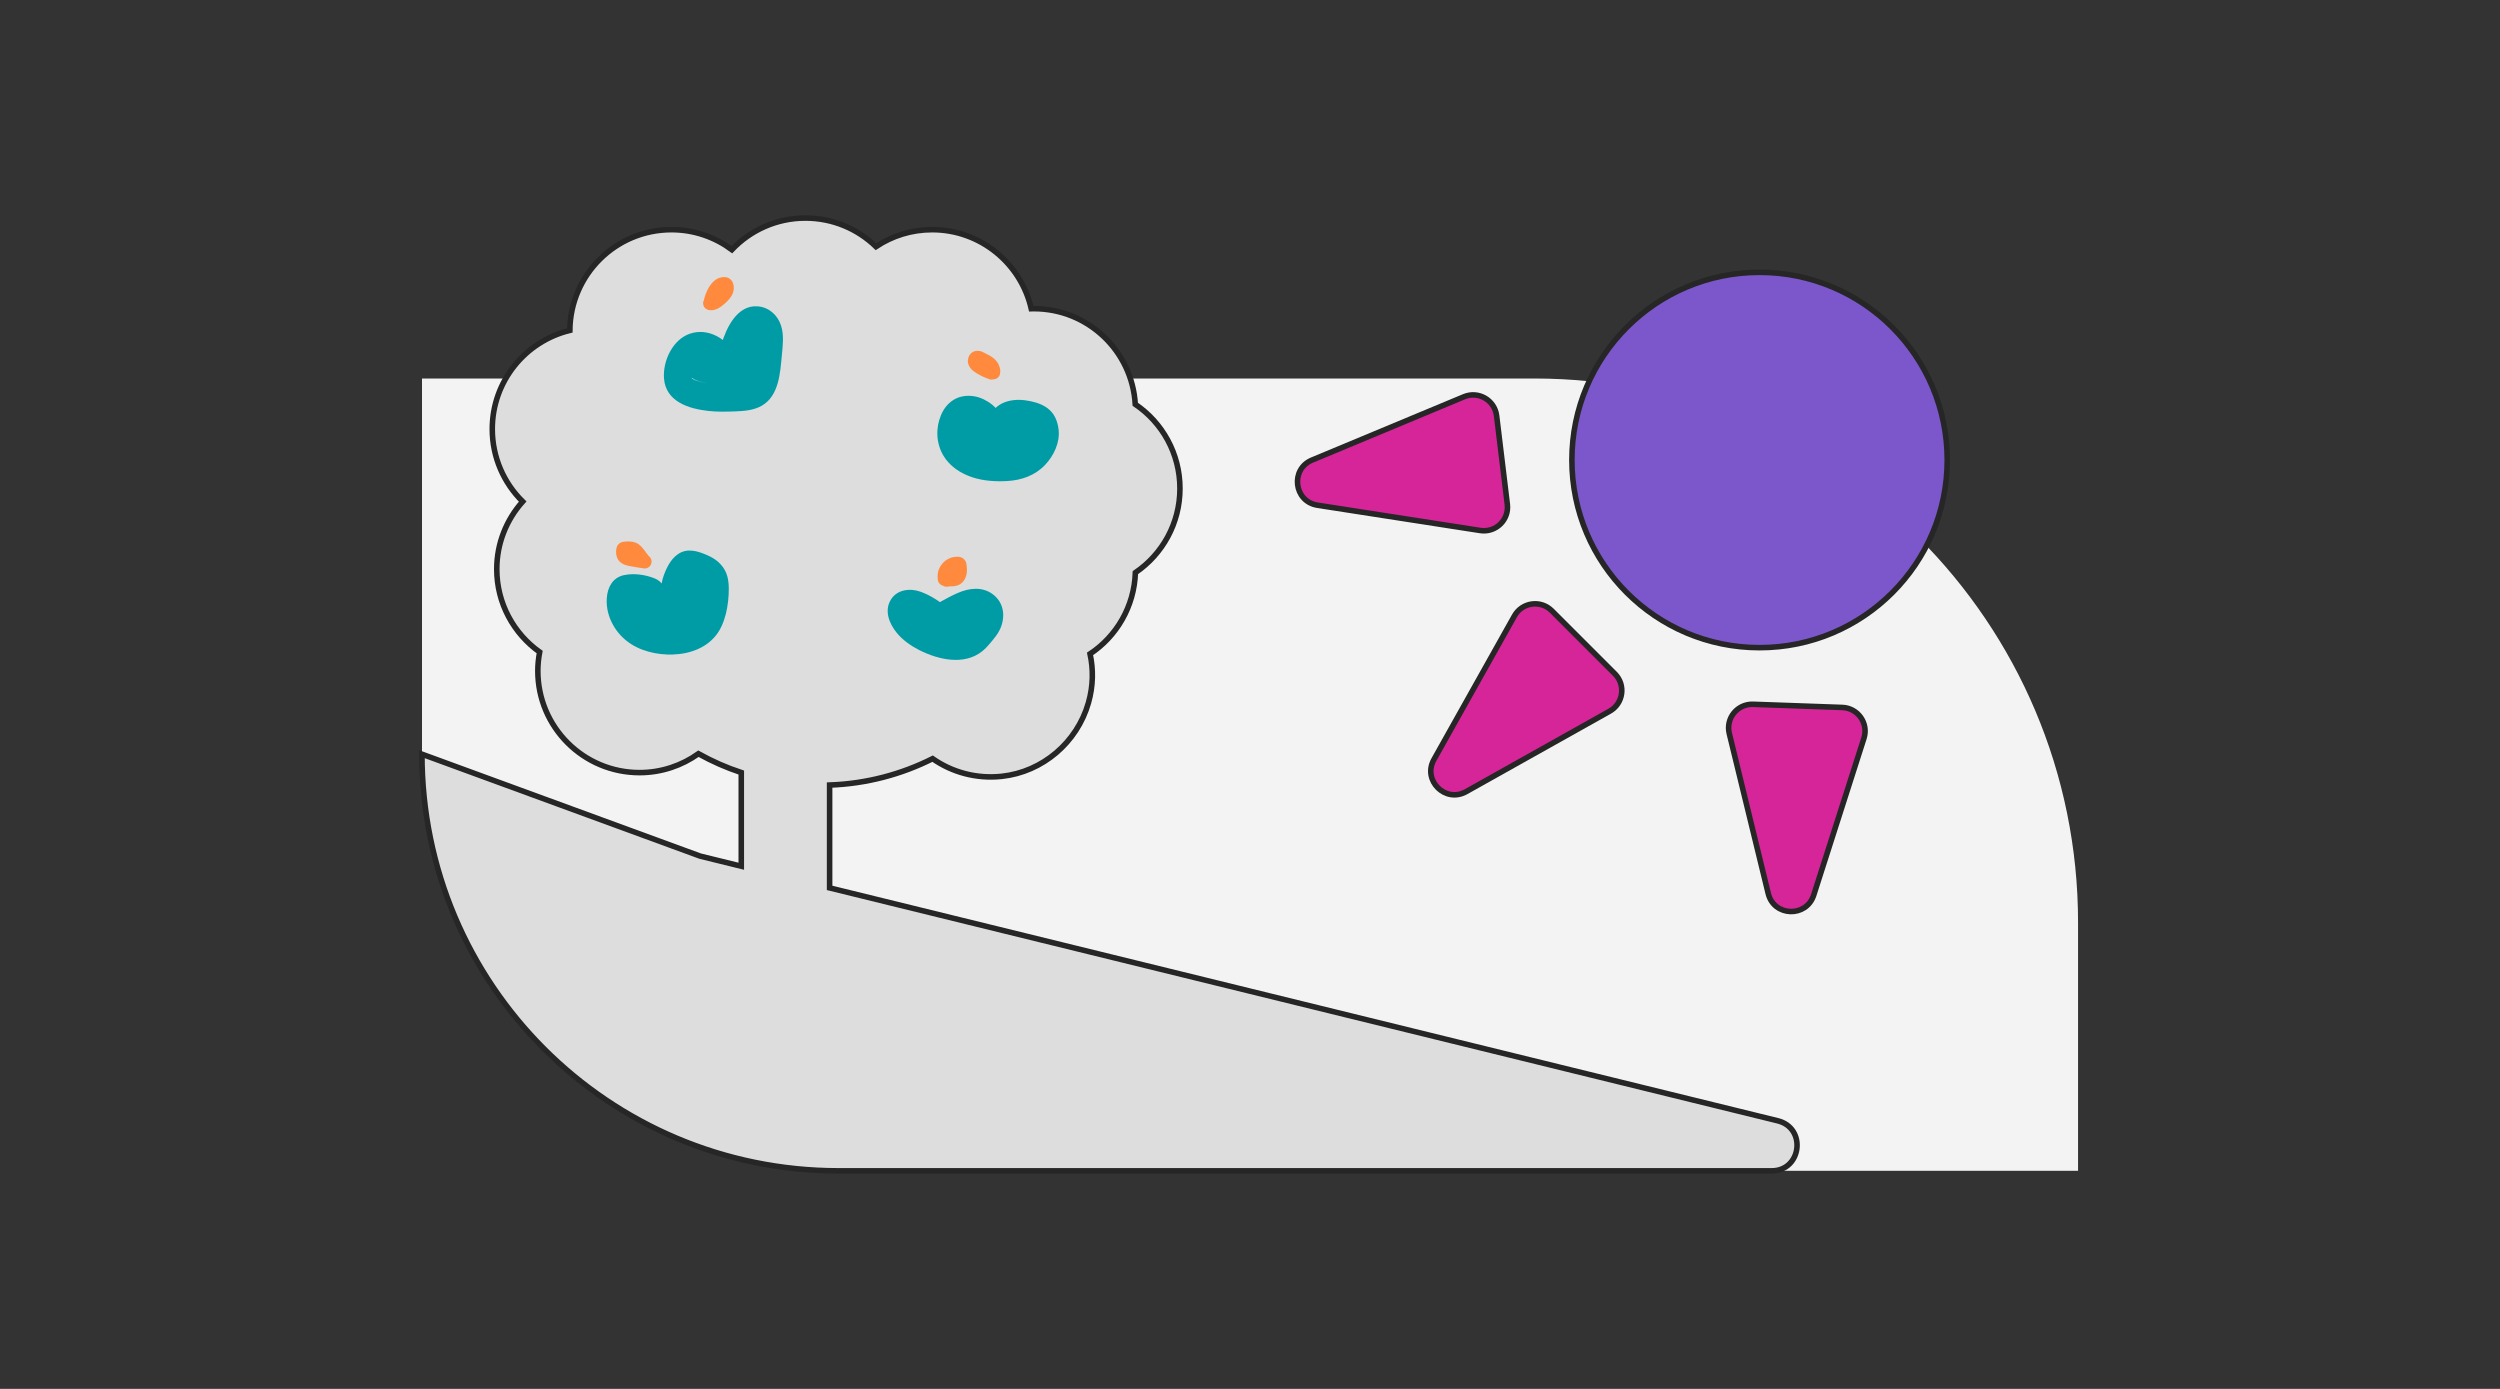 <?xml version="1.0" encoding="utf-8"?>
<!-- Generator: Adobe Illustrator 25.2.2, SVG Export Plug-In . SVG Version: 6.00 Build 0)  -->
<svg version="1.1" id="Layer_1" xmlns="http://www.w3.org/2000/svg" xmlns:xlink="http://www.w3.org/1999/xlink" x="0px" y="0px"
	 viewBox="0 0 450 250" style="enable-background:new 0 0 450 250;" xml:space="preserve">
<rect x="0" y="0" width="450" height="250" fill="#333333" stroke="none"/>
<style type="text/css">
	.st0{fill:#F3F3F3;}
	.st1{fill:#7B57CB;stroke:#262626;stroke-miterlimit:10;}
	.st2{fill:#D62598;stroke:#262626;stroke-miterlimit:10;}
	.st3{fill:#DDDDDD;stroke:#262626;stroke-miterlimit:10;}
	.st4{fill:#009CA6;}
	.st5{fill:#FF8A3D;}
</style>
<g id="Layer_1_1_">
</g>
<g id="Layer_2_1_">
	<g>
		<g>
			<path class="st0" d="M374.04,210.75H150.02c-40.9,0-74.06-33.16-74.06-74.06V68.13h200.18c54.07,0,97.91,43.84,97.91,97.91v44.71
				H374.04z"/>
		</g>
		<circle class="st1" cx="316.72" cy="82.8" r="33.78"/>
		<path class="st2" d="M263.9,142.5l25.85-14.49c2.46-1.38,2.92-4.73,0.93-6.72l-11.36-11.36c-1.99-1.99-5.34-1.53-6.72,0.93
			l-14.49,25.85C256.01,140.46,260.15,144.6,263.9,142.5z"/>
		<path class="st2" d="M237.15,90.94l29.29,4.55c2.79,0.43,5.22-1.91,4.88-4.71l-1.93-15.95c-0.34-2.8-3.26-4.5-5.86-3.42
			l-27.36,11.4C232.2,84.46,232.9,90.28,237.15,90.94z"/>
		<path class="st2" d="M326.47,161.12l9.04-28.23c0.86-2.69-1.08-5.45-3.9-5.55l-16.06-0.57c-2.82-0.1-4.95,2.52-4.28,5.26
			l7.01,28.8C319.3,165.01,325.15,165.21,326.47,161.12z"/>
		<path class="st3" d="M149.33,159.82v-18.51c6.65-0.24,12.93-1.93,18.54-4.75c3.47,2.42,7.8,3.67,12.45,3.18
			c7.36-0.79,13.57-6.12,15.6-13.24c0.88-3.09,0.88-6.05,0.29-8.8c4.77-3.17,7.95-8.52,8.16-14.63c4.84-3.29,8.02-8.84,8.02-15.14
			c0-6.31-3.19-11.87-8.04-15.16c-0.57-9.6-8.51-17.21-18.25-17.21c-0.16,0-0.31,0.02-0.47,0.02c-1.85-8.15-9.13-14.24-17.84-14.24
			c-3.74,0-7.22,1.13-10.11,3.05c-3.29-3.18-7.76-5.14-12.7-5.14c-5.22,0-9.91,2.19-13.24,5.69c-3.04-2.25-6.79-3.6-10.87-3.6
			c-10.05,0-18.2,8.1-18.3,18.13c-8.01,1.95-13.96,9.16-13.96,17.76c0,5.11,2.1,9.73,5.47,13.05c-2.89,3.24-4.66,7.49-4.66,12.17
			c0,6.16,3.06,11.6,7.72,14.92c-0.21,1.1-0.33,2.23-0.33,3.39c0,10.11,8.2,18.31,18.31,18.31c3.95,0,7.6-1.27,10.6-3.4
			c2.44,1.36,5.02,2.5,7.71,3.39v16.86l-7.4-1.82l0,0l-50.08-18.35l0,0c0,41.42,33.58,75,75,75h0.99h128.74h38.22
			c5.4,0,6.33-7.72,1.09-9.01L149.33,159.82z"/>
		<g>
			<g>
				<path class="st4" d="M117.79,104.09c-1.68-0.66-3.68-0.94-5.46-0.57c-2.06,0.43-2.98,2.21-3.11,4.16
					c-0.22,3.34,1.65,6.54,4.43,8.29c2.46,1.55,5.75,2.09,8.61,1.76c3.22-0.37,6.21-1.93,7.61-4.99c0.68-1.47,1.01-2.95,1.19-4.55
					c0.15-1.43,0.23-3.09-0.15-4.48c-0.44-1.61-1.68-2.87-3.17-3.57c-1.53-0.72-3.39-1.46-5.04-0.76c-1.68,0.72-2.63,2.55-3.22,4.19
					c-0.29,0.79-0.42,1.61-0.52,2.44c-0.02,0.18-0.03,0.35-0.05,0.53c0,0.04-0.01,0.09-0.01,0.13c0.03-0.19,0.03-0.2-0.01-0.02
					c0.25,0.17-0.24,0.05,0.03-0.01c0.12-0.23,0.29-0.37,0.51-0.43c0.17-0.05,0.13-0.05-0.12,0.02c0.03-0.01,0.07-0.01,0.1-0.02
					c0.18-0.03,0.14-0.04-0.13-0.03c0-0.07,0.45,0.16,0.07-0.01c-0.34-0.15-0.73-0.24-1.08-0.37c-0.84-0.32-1.7-0.57-2.6-0.42
					c-2.24,0.36-3.17,2.69-2.68,4.73c0.93,3.94,5.8,5.33,9.28,4.32c3.68-1.07,6.18-4.55,6.16-8.36c-0.01-1.35-1.14-2.5-2.5-2.5
					c-1.35,0-2.51,1.14-2.5,2.5c0,0.79,0,0.62-0.22,1.37c-0.17,0.57,0.15-0.15-0.16,0.36c-0.13,0.22-0.25,0.45-0.41,0.66
					c0.18-0.25-0.39,0.39-0.46,0.47c-0.3,0.3,0.08,0.01-0.31,0.24c-0.22,0.13-0.44,0.27-0.68,0.37c0.33-0.14-0.41,0.11-0.5,0.13
					c-0.13,0.03-0.25,0.06-0.38,0.08c0.24-0.03,0.2-0.03-0.11,0c-0.26,0-0.52,0.01-0.78-0.01c0.41,0.03-0.32-0.06-0.36-0.07
					c-0.17-0.04-0.33-0.09-0.5-0.15c0.17,0.08,0.17,0.09,0.02,0.01c-0.1-0.05-0.68-0.49-0.42-0.25c-0.06-0.06-0.56-0.55-0.25-0.25
					c-0.14-0.26-0.16-0.28-0.05-0.04c-0.02-0.07-0.04-0.15-0.06-0.22c0.05,0.14,0.05,0.28,0.01,0.42c-0.15,0.26-0.16,0.29-0.02,0.09
					c-0.3,0.3-0.6,0.6-0.9,0.9c-0.23,0.04-0.45,0.09-0.68,0.13c-0.26-0.04-0.29-0.03-0.08,0.02c0.16,0.09,0.37,0.12,0.54,0.18
					c0.4,0.15,0.79,0.32,1.21,0.43c0.97,0.27,2,0.31,2.97,0.03c1.07-0.3,1.99-1.08,2.49-2.06c0.22-0.43,0.35-0.87,0.43-1.34
					c0.05-0.3,0.09-0.62,0.12-0.93c0,0.01,0.1-0.77,0.04-0.41c0.14-0.88,0.33-1.36,0.72-2.03c0.09-0.16,0.19-0.33,0.3-0.48
					c-0.23,0.3,0.03-0.02,0.08-0.05c1.36-0.74-0.87,0.53-1.02,0.37c0.11,0.12,0.53,0.16,0.7,0.22c0.19,0.06,0.37,0.13,0.55,0.2
					c0.37,0.14-0.3-0.16,0.05,0.02c0.17,0.09,0.34,0.19,0.51,0.27c0.09,0.05,0.35,0.29,0.04,0c0.11,0.1,0.22,0.2,0.31,0.31
					c-0.34-0.42,0,0-0.02,0.04c-0.08,0.17-0.05-0.19-0.05-0.16c0.06,0.27,0.04,0.58,0.04,0.86c0.02,0.74-0.01,1.48-0.07,2.23
					c-0.01,0.07-0.07,0.49,0,0.07c-0.02,0.16-0.05,0.33-0.08,0.49c-0.08,0.4-0.17,0.8-0.3,1.18c0.01-0.04-0.25,0.7-0.12,0.38
					c0.1-0.26-0.09,0.19-0.12,0.24c-0.16,0.32-0.34,0.62-0.54,0.91c0.24-0.34-0.28,0.27-0.38,0.39c-0.14,0.16-0.33,0.25-0.74,0.51
					c-0.36,0.22-0.25,0.14-0.12,0.08c-0.2,0.09-0.42,0.15-0.63,0.21s-0.43,0.1-0.65,0.16c-0.04,0.01-0.48,0.09-0.13,0.04
					c-0.79,0.12-1.62,0.1-2.41,0.04c-1.08-0.08-2.64-0.47-3.68-1.13c-0.54-0.34-0.94-0.71-1.3-1.29c-0.12-0.19-0.22-0.38-0.32-0.58
					c-0.07-0.15-0.08-0.16-0.01-0.01c-0.03-0.08-0.06-0.17-0.09-0.25c-0.06-0.21-0.13-0.42-0.18-0.64
					c-0.03-0.12-0.08-0.59-0.05-0.26c-0.02-0.22-0.02-0.44-0.02-0.67c0-0.13,0.01-0.27,0.02-0.4c-0.04,0.25-0.04,0.28,0.01,0.1
					c0.01-0.04,0.02-0.07,0.03-0.11c-0.09,0.33-0.28,0.56-0.58,0.69c-0.45,0.26-0.55,0.17,0,0.15c1.01-0.03,1.76,0.13,2.78,0.53
					c1.26,0.49,2.74-0.54,3.08-1.75C119.92,105.75,119.05,104.58,117.79,104.09L117.79,104.09z"/>
			</g>
		</g>
		<g>
			<g>
				<path class="st4" d="M180.94,76.52c-0.58-2.36-2.43-4.22-4.73-4.98c-1.23-0.4-2.71-0.41-3.9,0.09
					c-1.37,0.58-2.35,1.71-2.92,3.07c-0.99,2.34-0.9,5.04,0.39,7.26c1.16,1.99,3.14,3.27,5.29,3.97c1.97,0.64,4.17,0.78,6.23,0.66
					c2.57-0.15,4.99-0.99,6.8-2.89c1.57-1.65,2.71-4.01,2.45-6.33c-0.14-1.31-0.59-2.61-1.58-3.54c-0.96-0.9-2.22-1.35-3.49-1.62
					c-2.77-0.59-5.89-0.18-7.29,2.61c-0.28,0.56-0.5,1.16-0.7,1.75c-0.03,0.1-0.07,0.19-0.11,0.29c0.07-0.2,0.15-0.28,0.01-0.05
					c-0.04,0.07-0.12,0.18-0.14,0.26c-0.07,0.26,0.23-0.24,0.04-0.05c-0.19,0.19,0.11-0.08,0.13-0.09c0.07-0.04,0.25-0.02,0.3-0.06
					c-0.03,0.02-0.41-0.04-0.18,0c0.29,0.05-0.35-0.15-0.11-0.04c0.21,0.09-0.16-0.1-0.16-0.1c-0.14-0.09-0.29-0.18-0.43-0.28
					c0.05,0.04,0.22,0.17,0-0.01c-0.16-0.14-0.32-0.28-0.48-0.42c-1.01,1.31-2.02,2.62-3.03,3.93c3.56,2.42,8.73,3.42,12.01-0.07
					c0.89-0.95,1.02-2.6,0-3.54c-0.97-0.89-2.58-1.02-3.54,0c-0.11,0.11-0.22,0.22-0.33,0.33c0.18-0.17,0.12-0.07-0.05,0.03
					s-0.33,0.2-0.51,0.28c-0.34,0.17,0.32-0.09-0.05,0.01c-0.15,0.04-0.3,0.09-0.45,0.13c-0.05,0.01-0.52,0.09-0.25,0.06
					s-0.21,0-0.26,0.01c-0.2,0.01-0.39,0-0.59-0.01c-0.11,0-0.35-0.05-0.11-0.01c-0.18-0.03-0.36-0.07-0.53-0.12
					c-0.35-0.09-0.7-0.2-1.03-0.34c0.23,0.1-0.1-0.06-0.15-0.09c-0.2-0.11-0.41-0.21-0.6-0.33c-0.36-0.21-0.7-0.43-1.04-0.66
					c-2.34-1.59-5.14,2.04-3.03,3.93c1.67,1.5,3.7,2.81,6.05,2.16c2.07-0.57,2.97-2.41,3.6-4.29c0.21-0.61-0.27,0.38,0.07-0.16
					c0.07-0.11,0.13-0.23,0.2-0.35c-0.41,0.64,0.14-0.25-0.07,0.1c-0.13,0.2,0.39-0.14-0.11,0.04c0,0,0.67-0.18,0.3-0.1
					s0.33-0.01,0.34-0.01c0.15,0,0.31,0.01,0.46,0.02c0.3,0.03,0.31,0.03,0.03,0c0.12,0.02,0.23,0.04,0.34,0.06
					c0.35,0.07,0.7,0.16,1.04,0.26c0.01,0,0.74,0.33,0.4,0.14c-0.28-0.15,0.12-0.12,0.04,0.03c-0.04-0.06-0.08-0.12-0.13-0.18
					c0.06,0.09,0.11,0.17,0.16,0.27c0.1,0.38-0.09-0.57,0.01,0.09c0.08,0.49,0.02,0.06,0.01-0.02c0,0.08,0,0.85,0.02,0.55
					c0.02-0.37-0.07,0.31-0.07,0.32c-0.04,0.14-0.08,0.28-0.13,0.42c-0.19,0.64,0.23-0.3-0.12,0.27c-0.08,0.13-0.15,0.28-0.23,0.41
					c0.02-0.04-0.42,0.59-0.21,0.33c0.21-0.26-0.29,0.32-0.26,0.29c-0.11,0.11-0.23,0.22-0.34,0.33c-0.22,0.19-0.24,0.21-0.04,0.06
					c-0.09,0.07-0.19,0.14-0.29,0.2c-0.29,0.2-0.6,0.37-0.92,0.52c0.47-0.21-0.24,0.07-0.29,0.08c-0.18,0.05-0.36,0.09-0.54,0.13
					c-0.24,0.06-0.47,0.08-0.99,0.11c-0.46,0.02-0.93,0.03-1.39,0.02c-0.34-0.01-0.68-0.02-1.02-0.05
					c-0.23-0.02-0.46-0.04-0.68-0.07c0.1,0.01,0.47,0.08-0.01-0.01c-0.37-0.07-0.74-0.14-1.11-0.24c-0.14-0.04-0.29-0.08-0.43-0.12
					c-0.08-0.02-0.79-0.28-0.53-0.18c0.34,0.14-0.31-0.15-0.3-0.15c-0.13-0.07-0.26-0.14-0.38-0.21c-0.18-0.11-0.37-0.23-0.54-0.36
					c0.09,0.07,0.32,0.3,0.01-0.02c-0.13-0.13-0.26-0.25-0.38-0.38c-0.09-0.1-0.33-0.48-0.09-0.1c-0.11-0.17-0.21-0.34-0.31-0.52
					c-0.08-0.16-0.08-0.14,0,0.04c-0.06-0.15-0.11-0.31-0.15-0.46c-0.15-0.54-0.16-1.24,0.01-1.79c0.04-0.15,0.09-0.32,0.16-0.46
					c-0.24,0.54,0.32-0.49,0.14-0.21c-0.18,0.27,0.33-0.41-0.02-0.04c0.23-0.13,0.28-0.16,0.14-0.09c-0.07,0.05-0.16,0.07-0.25,0.05
					c0.03-0.07,0.52,0,0.6,0c0.19,0.01,0.15,0.01-0.12-0.01c0.14,0.03,0.28,0.07,0.42,0.11c0.15,0.04,0.34,0.21,0.01,0
					c0.18,0.12,0.38,0.21,0.56,0.34c-0.45-0.3,0.11,0.13,0.16,0.17c0.37,0.3-0.11-0.26,0.16,0.17c0.08,0.12,0.15,0.25,0.22,0.38
					c0.13,0.26,0.13,0.26,0.01,0c0.05,0.14,0.09,0.28,0.12,0.42c0.31,1.27,1.81,2.15,3.08,1.75
					C180.52,79.17,181.28,77.88,180.94,76.52L180.94,76.52z"/>
			</g>
		</g>
		<g>
			<g>
				<path class="st4" d="M132.44,63.99c-1.5-2.96-4.93-5.07-8.27-3.92c-3.1,1.06-4.89,4.91-4.65,8.06c0.32,4.16,4.44,5.45,7.98,5.84
					c1.61,0.18,3.23,0.14,4.84,0.08c1.64-0.06,3.33-0.19,4.78-1.02c3.09-1.78,3.31-5.89,3.61-9.05c0.17-1.73,0.41-3.65-0.13-5.34
					c-0.6-1.91-2.18-3.34-4.21-3.5c-3.67-0.3-5.67,3.88-6.51,6.79c-0.19,0.64-0.4,1.34-0.45,2.01c-0.05,0.68,0.47-0.99,0.99-0.86
					c0.24,0.06-0.31,0.03-0.38,0.03c-0.44,0.03-0.88,0.02-1.32-0.01c-0.52-0.03-0.33-0.03-0.21-0.01c-0.19-0.03-0.39-0.07-0.58-0.11
					c-0.36-0.08-0.7-0.22-1.06-0.29c-1.43-0.29-2.81,0.32-3.39,1.69c-0.55,1.29-0.08,2.77,1.02,3.6c0.8,0.6,1.82,0.8,2.79,1.01
					c1.91,0.42,3.96,0.63,5.85-0.03c1.86-0.64,3.26-1.94,4.16-3.68c0.99-1.93,1.69-3.88,1.26-6.06c-0.2-1.03-1.38-1.88-2.41-1.84
					c-1.02,0.05-2.22,0.73-2.41,1.84c-0.53,3.15-1.49,5.77-3.08,8.43c-0.81,1.35-0.07,3.3,1.49,3.67c1.29,0.31,2.64,0.16,3.76-0.57
					c1.13-0.74,1.6-2.21,0.9-3.42c-0.66-1.12-2.29-1.64-3.42-0.9c-0.29,0.19-0.16,0.03,0.05,0.07c0.34,0.06-0.54-0.13,0.04,0
					c0.5,1.22,1,2.45,1.49,3.67c1.77-2.95,3.01-6.23,3.59-9.62c-1.61,0-3.21,0-4.82,0c-0.06-0.32-0.01,0.36-0.02,0.42
					c0.05-0.37-0.15,0.42-0.14,0.41c-0.16,0.5-0.18,0.53-0.43,1.04c-0.2,0.41-0.41,0.83-0.67,1.2c0.23-0.32-0.22,0.23-0.25,0.25
					c0.24-0.23-0.27,0.18-0.32,0.21c-0.08,0.04-0.15,0.08-0.23,0.12c0.21-0.09,0.17-0.08-0.12,0.03c-0.21,0.05-0.41,0.11-0.63,0.15
					c-0.18,0.03-0.17,0.03,0.02,0c-0.09,0.01-0.17,0.01-0.26,0.02c-0.28-0.01-0.57,0-0.85-0.01c-0.36-0.02-0.85-0.12-1.38-0.24
					c-0.29-0.07-0.58-0.14-0.87-0.21c-0.1-0.02-0.19-0.05-0.29-0.07c-0.68-0.23-0.41,0.11,0.83,1c0,0.44,0,0.89,0,1.33
					c-0.05,0.09-0.09,0.18-0.14,0.27c-0.3,0.3-0.6,0.6-0.9,0.9c0.05-0.03,0.1-0.06,0.15-0.09c-0.42,0.11-0.84,0.23-1.26,0.34
					c-0.55,0.01-0.02,0.03,0.18,0.09c0.24,0.06,0.47,0.12,0.71,0.17c0.55,0.11,1.12,0.18,1.68,0.23c1.05,0.09,2.35,0.09,3.34-0.25
					c2.44-0.85,2.32-3.33,3.05-5.38c0.22-0.63,0.47-1.13,0.89-1.83c0.36-0.61-0.16,0.15,0.12-0.15c0.13-0.14,0.26-0.29,0.41-0.41
					c-0.41,0.32,0.03-0.01,0.04,0.01c-0.27,0.1-0.27,0.11,0,0.02c-0.08,0.02-0.16,0.03-0.24,0.05c-0.26-0.07-0.31-0.08-0.52-0.23
					c0.05,0.03,0.34,0.34,0.07,0.04c0.23,0.25,0.13,0.23,0.06,0.05c-0.01-0.03,0.15,0.82,0.12,0.49c0.1,1-0.04,2.06-0.13,3.05
					c-0.14,1.59-0.18,3.36-0.86,4.9c0.18-0.41-0.06,0.04-0.12,0.13c-0.02,0.03-0.04,0.07-0.06,0.1c0.16-0.2,0.14-0.19-0.06,0.03
					c0.45-0.23-0.65,0.27-0.14,0.09c-0.23,0.09-0.47,0.13-0.71,0.19c-0.07,0.02-0.48,0.07-0.08,0.02c-0.46,0.05-0.93,0.07-1.4,0.08
					c-0.93,0.03-1.86,0.06-2.8,0.04c-0.95-0.02-1.81-0.07-2.53-0.21c-0.43-0.08-0.85-0.19-1.27-0.31c-0.23-0.07-0.46-0.14-0.69-0.23
					c0.11,0.04,0.35,0.19-0.08-0.04c0.05,0.03-0.65-0.34-0.36-0.2c0.29,0.15-0.43-0.29-0.02,0.01c-0.05-0.04-0.22-0.44-0.05-0.06
					c-0.06-0.26-0.07-0.31-0.05-0.14s0.02,0.12,0.01-0.15c0,0.04,0.07-0.74,0.02-0.41c-0.03,0.2,0.11-0.44,0.13-0.53
					c0.11-0.43,0.24-0.87,0.42-1.28c-0.16,0.37,0.02-0.01,0.05-0.06c0.07-0.14,0.16-0.28,0.24-0.41c-0.13,0.16-0.14,0.17-0.03,0.04
					c0.08-0.09,0.34-0.48,0.12-0.15c0.07-0.04,0.14-0.08,0.2-0.12c-0.24,0.08-0.22,0.08,0.06-0.02c0.07-0.04,0.49-0.09,0.04-0.04
					c0.23-0.03,0.49-0.03,0.72,0.01c-0.46-0.07,0.05,0.05,0.16,0.09c0.17,0.06,0.15,0.05-0.04-0.03c0.14,0.07,0.28,0.15,0.41,0.23
					c0.07,0.04,0.35,0.29,0.07,0.04c0.18,0.16,0.35,0.33,0.51,0.51c0.5,0.54-0.11-0.2,0.12,0.16c0.15,0.24,0.29,0.48,0.41,0.73
					c0.61,1.2,2.31,1.55,3.42,0.9C132.77,66.7,133.05,65.2,132.44,63.99L132.44,63.99z"/>
			</g>
		</g>
		<g>
			<g>
				<path class="st4" d="M170.67,109.54c-1.48-1.26-3.11-2.35-4.94-3.02c-1.87-0.69-4.25-0.43-5.37,1.41
					c-1.24,2.01-0.29,4.34,1.07,6c1.07,1.31,2.58,2.35,4.08,3.11c3.4,1.71,8.03,2.78,11.27,0.2c0.6-0.48,1.09-1.03,1.58-1.62
					c0.62-0.75,1.27-1.51,1.67-2.41c1-2.24,0.69-4.79-1.39-6.29c-1.89-1.36-4.21-1.07-6.23-0.19c-1.94,0.84-3.78,2-5.64,3.02
					c-1.59,0.87-1.66,3.47,0,4.32c1.45,0.74,3.04,1.17,4.67,1.12c1.63-0.06,3.63-0.49,4.87-1.61c1.96-1.77,0.94-5.28-1.91-5.14
					c-1.16,0.06-2.01,0.82-2.87,1.5c-0.57,0.45-1.11,0.92-1.63,1.42c-0.95,0.91-0.98,2.64,0,3.54c1.02,0.93,2.53,0.97,3.54,0
					c0.83-0.79,1.36-1.3,2.23-1.79c-0.42,0.11-0.84,0.23-1.26,0.34c0.08-0.01,0.17-0.01,0.25-0.02c-0.42-0.11-0.84-0.23-1.26-0.34
					c0.05,0.03,0.09,0.06,0.14,0.09c-0.3-0.3-0.6-0.6-0.9-0.9c0.03,0.05,0.05,0.1,0.08,0.14c-0.11-0.42-0.23-0.84-0.34-1.26
					c0.96-1.19,1.16-1.63,0.6-1.32c-0.16,0.07-0.15,0.08,0.02,0.01c-0.23,0.1-0.48,0.17-0.72,0.23c-0.06,0.01-0.68,0.15-0.41,0.1
					c0.2-0.03-0.45,0.03-0.55,0.03c-0.21,0-0.42,0-0.63-0.02c-0.71-0.04,0.35,0.12-0.33-0.06c-0.24-0.06-0.49-0.13-0.73-0.21
					c-0.47-0.15,0.15,0.09-0.33-0.15c0,1.44,0,2.88,0,4.32c1.19-0.65,2.38-1.3,3.56-1.94c0.53-0.29,1.06-0.58,1.6-0.85
					c-0.01,0.01,0.38-0.17,0.18-0.09c-0.2,0.08,0.2-0.07,0.19-0.06c0.17-0.05,0.33-0.1,0.5-0.14c-0.21,0.05-0.09-0.01,0.06-0.01
					c0.11,0,0.21,0.01,0.32,0.01c0.29-0.01-0.09,0-0.13-0.01c0.04,0.02,0.38,0.08,0.11,0c-0.29-0.08,0.1,0.06,0.17,0.1
					c0.21,0.1-0.3-0.37-0.18-0.17c0.14,0.24-0.03-0.02-0.03-0.03c-0.01-0.42-0.1,0.28-0.04,0.01c0.05-0.24-0.07,0.17-0.07,0.17
					c0.03-0.05,0.13-0.27,0-0.01c-0.14,0.26-0.3,0.51-0.48,0.75c0.18-0.26-0.19,0.23-0.24,0.3c-0.21,0.26-0.43,0.52-0.66,0.77
					c-0.17,0.19-0.35,0.37-0.53,0.53c-0.01,0.01-0.32,0.23-0.14,0.11c0.19-0.13-0.17,0.08-0.16,0.08c-0.07,0.03-0.43,0.16-0.09,0.05
					c-0.12,0.04-0.24,0.07-0.36,0.1s-0.25,0.06-0.37,0.07c0.28-0.04,0.06-0.02-0.09-0.02c-0.3,0-0.6,0-0.89-0.03
					c-0.13-0.01-0.25-0.02-0.38-0.04c0.06,0.01,0.32,0.05,0.02-0.01c-0.6-0.12-1.2-0.25-1.79-0.44c-0.93-0.3-1.79-0.71-2.82-1.41
					c-0.08-0.05-0.59-0.43-0.32-0.22c-0.22-0.17-0.43-0.36-0.63-0.55c-0.17-0.17-0.34-0.34-0.49-0.52c-0.26-0.3,0.17,0.28-0.04-0.06
					c-0.08-0.13-0.16-0.27-0.24-0.4c-0.14-0.24-0.01,0.01,0.01,0.06c-0.04-0.12-0.05-0.35-0.13-0.45c0.4,0.59-0.47,1.23-0.9,1.43
					c0.13-0.06,0.29,0.02,0.03-0.02c-0.46-0.06,0.35,0.03-0.09,0.01c-0.34-0.01,0.07,0.02,0.16,0.05c0.13,0.04,0.26,0.08,0.38,0.12
					c0.24,0.08-0.04-0.02-0.08-0.03c0.16,0.08,0.33,0.15,0.49,0.24c0.32,0.16,0.64,0.34,0.95,0.53c0.65,0.39,1.03,0.67,1.47,1.04
					c1,0.85,2.57,1.05,3.54,0C171.53,112.14,171.74,110.44,170.67,109.54L170.67,109.54z"/>
			</g>
		</g>
		<g>
			<g>
				<path class="st5" d="M129.06,54.89c0.09-0.5,0.23-0.98,0.43-1.45c-0.04,0.1-0.08,0.2-0.13,0.3c0.17-0.41,0.38-0.81,0.65-1.16
					c-0.07,0.08-0.13,0.17-0.2,0.25c0.14-0.18,0.3-0.35,0.48-0.49c-0.08,0.07-0.17,0.13-0.25,0.2c0.12-0.09,0.25-0.17,0.39-0.23
					c-0.1,0.04-0.2,0.08-0.3,0.13c0.13-0.05,0.25-0.09,0.39-0.11c-0.11,0.01-0.22,0.03-0.33,0.04c0.07-0.01,0.15-0.01,0.22-0.01
					c-0.11-0.01-0.22-0.03-0.33-0.04c0.04,0,0.08,0.01,0.11,0.02c-0.1-0.04-0.2-0.08-0.3-0.13c0.03,0.01,0.07,0.03,0.1,0.05
					c-0.08-0.07-0.17-0.13-0.25-0.2c0.03,0.02,0.05,0.04,0.07,0.07c-0.07-0.08-0.13-0.17-0.2-0.25c0.03,0.04,0.05,0.08,0.08,0.13
					c-0.04-0.1-0.08-0.2-0.13-0.3c0.02,0.07,0.04,0.13,0.05,0.2c-0.01-0.11-0.03-0.22-0.04-0.33c0.02,0.14,0.02,0.27,0,0.41
					c0.01-0.11,0.03-0.22,0.04-0.33c-0.03,0.16-0.07,0.3-0.13,0.45c0.04-0.1,0.08-0.2,0.13-0.3c-0.08,0.18-0.19,0.35-0.31,0.51
					c0.07-0.08,0.13-0.17,0.2-0.25c-0.34,0.42-0.76,0.78-1.19,1.12c0.08-0.07,0.17-0.13,0.25-0.2c-0.2,0.15-0.4,0.29-0.63,0.39
					c0.1-0.04,0.2-0.08,0.3-0.13c-0.14,0.06-0.27,0.1-0.42,0.12c0.11-0.01,0.22-0.03,0.33-0.04c-0.11,0.01-0.22,0.02-0.33,0.01
					c-0.3-0.03-0.68,0.16-0.88,0.37c-0.22,0.22-0.38,0.57-0.37,0.88c0.01,0.32,0.12,0.66,0.37,0.88c0.26,0.24,0.54,0.33,0.88,0.37
					c1,0.09,1.87-0.52,2.58-1.14c0.69-0.6,1.36-1.28,1.6-2.2c0.16-0.6,0.13-1.28-0.19-1.83c-0.2-0.35-0.57-0.65-0.97-0.74
					c-0.38-0.08-0.69-0.07-1.07,0.01c-0.9,0.18-1.61,0.91-2.09,1.65c-0.27,0.43-0.48,0.9-0.66,1.37c-0.16,0.41-0.28,0.84-0.35,1.28
					c-0.06,0.34-0.05,0.66,0.13,0.96c0.15,0.26,0.45,0.51,0.75,0.57c0.32,0.07,0.68,0.06,0.96-0.13
					C128.75,55.47,129.01,55.2,129.06,54.89L129.06,54.89z"/>
			</g>
		</g>
		<g>
			<g>
				<path class="st5" d="M180.04,67.02c0.06-0.49-0.09-0.98-0.3-1.42c-0.16-0.36-0.43-0.69-0.71-0.96
					c-0.57-0.52-1.25-0.84-1.94-1.18c-0.22-0.11-0.46-0.23-0.7-0.27c-0.44-0.08-0.89-0.06-1.28,0.17c-0.56,0.33-0.85,0.89-0.89,1.52
					c-0.05,0.57,0.21,1.09,0.57,1.52c0.26,0.31,0.63,0.54,0.97,0.76c0.74,0.47,1.55,0.84,2.39,1.12c0.62,0.21,1.39-0.24,1.54-0.87
					c0.16-0.69-0.21-1.31-0.87-1.54c-0.24-0.08-0.48-0.17-0.71-0.27c0.1,0.04,0.2,0.08,0.3,0.13c-0.63-0.27-1.26-0.6-1.81-1.02
					c0.08,0.07,0.17,0.13,0.25,0.2c-0.11-0.09-0.21-0.18-0.3-0.29c0.07,0.08,0.13,0.17,0.2,0.25c-0.05-0.07-0.1-0.14-0.13-0.22
					c0.04,0.1,0.08,0.2,0.13,0.3c-0.03-0.07-0.05-0.13-0.06-0.21c0.01,0.11,0.03,0.22,0.04,0.33c-0.01-0.07-0.01-0.14,0-0.21
					c-0.01,0.11-0.03,0.22-0.04,0.33c0.01-0.05,0.02-0.11,0.04-0.16c-0.04,0.1-0.08,0.2-0.13,0.3c0.02-0.05,0.05-0.09,0.08-0.14
					c-0.07,0.08-0.13,0.17-0.2,0.25c0.03-0.03,0.05-0.06,0.08-0.08c-0.08,0.07-0.17,0.13-0.25,0.2c0.03-0.02,0.06-0.04,0.1-0.06
					c-0.1,0.04-0.2,0.08-0.3,0.13c0.03-0.01,0.06-0.02,0.09-0.03c-0.11,0.01-0.22,0.03-0.33,0.04c0.06-0.01,0.11-0.01,0.16,0
					c-0.11-0.01-0.22-0.03-0.33-0.04c0.1,0.01,0.18,0.04,0.27,0.08c-0.1-0.04-0.2-0.08-0.3-0.13c0.57,0.25,1.18,0.54,1.68,0.92
					c-0.08-0.07-0.17-0.13-0.25-0.2c0.17,0.13,0.31,0.28,0.45,0.45c-0.07-0.08-0.13-0.17-0.2-0.25c0.1,0.14,0.19,0.29,0.26,0.45
					c-0.04-0.1-0.08-0.2-0.13-0.3c0.05,0.13,0.09,0.25,0.11,0.39c-0.01-0.11-0.03-0.22-0.04-0.33c0.01,0.12,0.01,0.23,0,0.35
					c-0.03,0.3,0.16,0.68,0.37,0.88c0.22,0.22,0.57,0.38,0.88,0.37c0.32-0.01,0.66-0.12,0.88-0.37c0.07-0.08,0.13-0.17,0.2-0.25
					C179.98,67.45,180.04,67.24,180.04,67.02L180.04,67.02z"/>
			</g>
		</g>
		<g>
			<g>
				<path class="st5" d="M171.23,103.91c-0.01-0.05-0.02-0.09-0.02-0.14c0.01,0.11,0.03,0.22,0.04,0.33c-0.02-0.2-0.02-0.4,0-0.6
					c-0.01,0.11-0.03,0.22-0.04,0.33c0.03-0.21,0.09-0.42,0.17-0.62c-0.04,0.1-0.08,0.2-0.13,0.3c0.08-0.18,0.18-0.36,0.3-0.51
					c-0.07,0.08-0.13,0.17-0.2,0.25c0.11-0.14,0.24-0.27,0.38-0.38c-0.08,0.07-0.17,0.13-0.25,0.2c0.17-0.13,0.35-0.23,0.54-0.32
					c-0.1,0.04-0.2,0.08-0.3,0.13c0.2-0.08,0.4-0.14,0.61-0.17c-0.11,0.01-0.22,0.03-0.33,0.04c0.15-0.02,0.3-0.03,0.45-0.01
					c-0.11-0.01-0.22-0.03-0.33-0.04c0.03,0,0.06,0.01,0.09,0.02c-0.1-0.04-0.2-0.08-0.3-0.13c0.03,0.01,0.05,0.03,0.08,0.05
					c-0.08-0.07-0.17-0.13-0.25-0.2c0.01,0.01,0.02,0.02,0.03,0.03c-0.07-0.08-0.13-0.17-0.2-0.25c0.02,0.02,0.03,0.05,0.04,0.07
					c-0.04-0.1-0.08-0.2-0.13-0.3c0.01,0.04,0.02,0.08,0.03,0.12c-0.01-0.11-0.03-0.22-0.04-0.33c0.05,0.41,0.09,0.82,0.04,1.22
					c0.01-0.11,0.03-0.22,0.04-0.33c-0.02,0.17-0.06,0.33-0.13,0.48c0.04-0.1,0.08-0.2,0.13-0.3c-0.06,0.13-0.13,0.25-0.21,0.36
					c0.07-0.08,0.13-0.17,0.2-0.25c-0.06,0.08-0.13,0.14-0.2,0.21c0.08-0.07,0.17-0.13,0.25-0.2c-0.08,0.06-0.16,0.11-0.25,0.15
					c0.1-0.04,0.2-0.08,0.3-0.13c-0.11,0.04-0.22,0.07-0.33,0.09c0.11-0.01,0.22-0.03,0.33-0.04c-0.22,0.03-0.44,0.02-0.65,0.02
					c-0.31,0-0.63,0.03-0.93,0.11c-0.3,0.08-0.59,0.3-0.75,0.57s-0.22,0.66-0.13,0.96c0.21,0.65,0.86,1.06,1.54,0.87
					c0.06-0.02,0.13-0.03,0.2-0.04c-0.11,0.01-0.22,0.03-0.33,0.04c0.34-0.05,0.69,0,1.03-0.04c0.38-0.04,0.65-0.1,0.99-0.26
					c0.22-0.1,0.42-0.26,0.6-0.43c0.66-0.64,0.89-1.6,0.83-2.5c-0.01-0.18-0.03-0.36-0.05-0.54c-0.02-0.17-0.03-0.34-0.08-0.5
					c-0.09-0.3-0.27-0.56-0.51-0.75c-0.54-0.42-1.2-0.38-1.84-0.26c-0.38,0.07-0.76,0.23-1.09,0.43c-0.43,0.26-0.76,0.59-1.05,0.99
					c-0.26,0.35-0.46,0.78-0.56,1.21c-0.13,0.55-0.12,1.07-0.02,1.63c0.05,0.29,0.33,0.6,0.57,0.75c0.27,0.16,0.66,0.22,0.96,0.13
					c0.3-0.1,0.59-0.29,0.75-0.57C171.26,104.56,171.29,104.25,171.23,103.91L171.23,103.91z"/>
			</g>
		</g>
		<g>
			<g>
				<path class="st5" d="M116.53,99.77c-0.09-0.1-0.17-0.19-0.25-0.3c0.07,0.08,0.13,0.17,0.2,0.25c-0.18-0.24-0.35-0.49-0.53-0.73
					c-0.3-0.39-0.58-0.71-0.97-1c-0.7-0.52-1.6-0.58-2.44-0.51c-0.33,0.03-0.62,0.06-0.91,0.24c-0.42,0.25-0.64,0.67-0.7,1.14
					c-0.08,0.58-0.04,1.13,0.21,1.67c0.35,0.75,1.18,1.16,1.96,1.32c0.86,0.18,1.74,0.3,2.61,0.44c0.34,0.06,0.65,0.05,0.96-0.13
					c0.26-0.15,0.51-0.45,0.57-0.75c0.07-0.32,0.06-0.68-0.13-0.96c-0.17-0.26-0.43-0.52-0.75-0.57c-0.59-0.1-1.19-0.2-1.78-0.3
					c-0.46-0.08-0.95-0.13-1.38-0.31c0.1,0.04,0.2,0.08,0.3,0.13c-0.12-0.05-0.24-0.12-0.35-0.2c0.08,0.07,0.17,0.13,0.25,0.2
					c-0.06-0.05-0.12-0.11-0.17-0.17c0.07,0.08,0.13,0.17,0.2,0.25c-0.05-0.07-0.09-0.14-0.13-0.21c0.04,0.1,0.08,0.2,0.13,0.3
					c-0.03-0.09-0.05-0.17-0.07-0.26c0.01,0.11,0.03,0.22,0.04,0.33c-0.02-0.2-0.01-0.4,0.01-0.61c-0.01,0.11-0.03,0.22-0.04,0.33
					c0-0.04,0.01-0.07,0.02-0.1c-0.04,0.1-0.08,0.2-0.13,0.3c0.01-0.03,0.03-0.06,0.05-0.09c-0.07,0.08-0.13,0.17-0.2,0.25
					c0.01-0.01,0.02-0.02,0.04-0.03c-0.08,0.07-0.17,0.13-0.25,0.2c0.01-0.01,0.03-0.02,0.04-0.02c-0.1,0.04-0.2,0.08-0.3,0.13
					c0.05-0.02,0.1-0.03,0.15-0.03c-0.11,0.01-0.22,0.03-0.33,0.04c0.35-0.03,0.71-0.05,1.06-0.01c-0.11-0.01-0.22-0.03-0.33-0.04
					c0.15,0.02,0.3,0.06,0.45,0.12c-0.1-0.04-0.2-0.08-0.3-0.13c0.14,0.06,0.26,0.13,0.39,0.22c-0.08-0.07-0.17-0.13-0.25-0.2
					c0.2,0.16,0.37,0.35,0.53,0.55c-0.07-0.08-0.13-0.17-0.2-0.25c0.32,0.43,0.61,0.88,0.98,1.28c0.45,0.48,1.32,0.49,1.77,0
					C117,101.03,117.01,100.28,116.53,99.77L116.53,99.77z"/>
			</g>
		</g>
	</g>
</g>
</svg>
